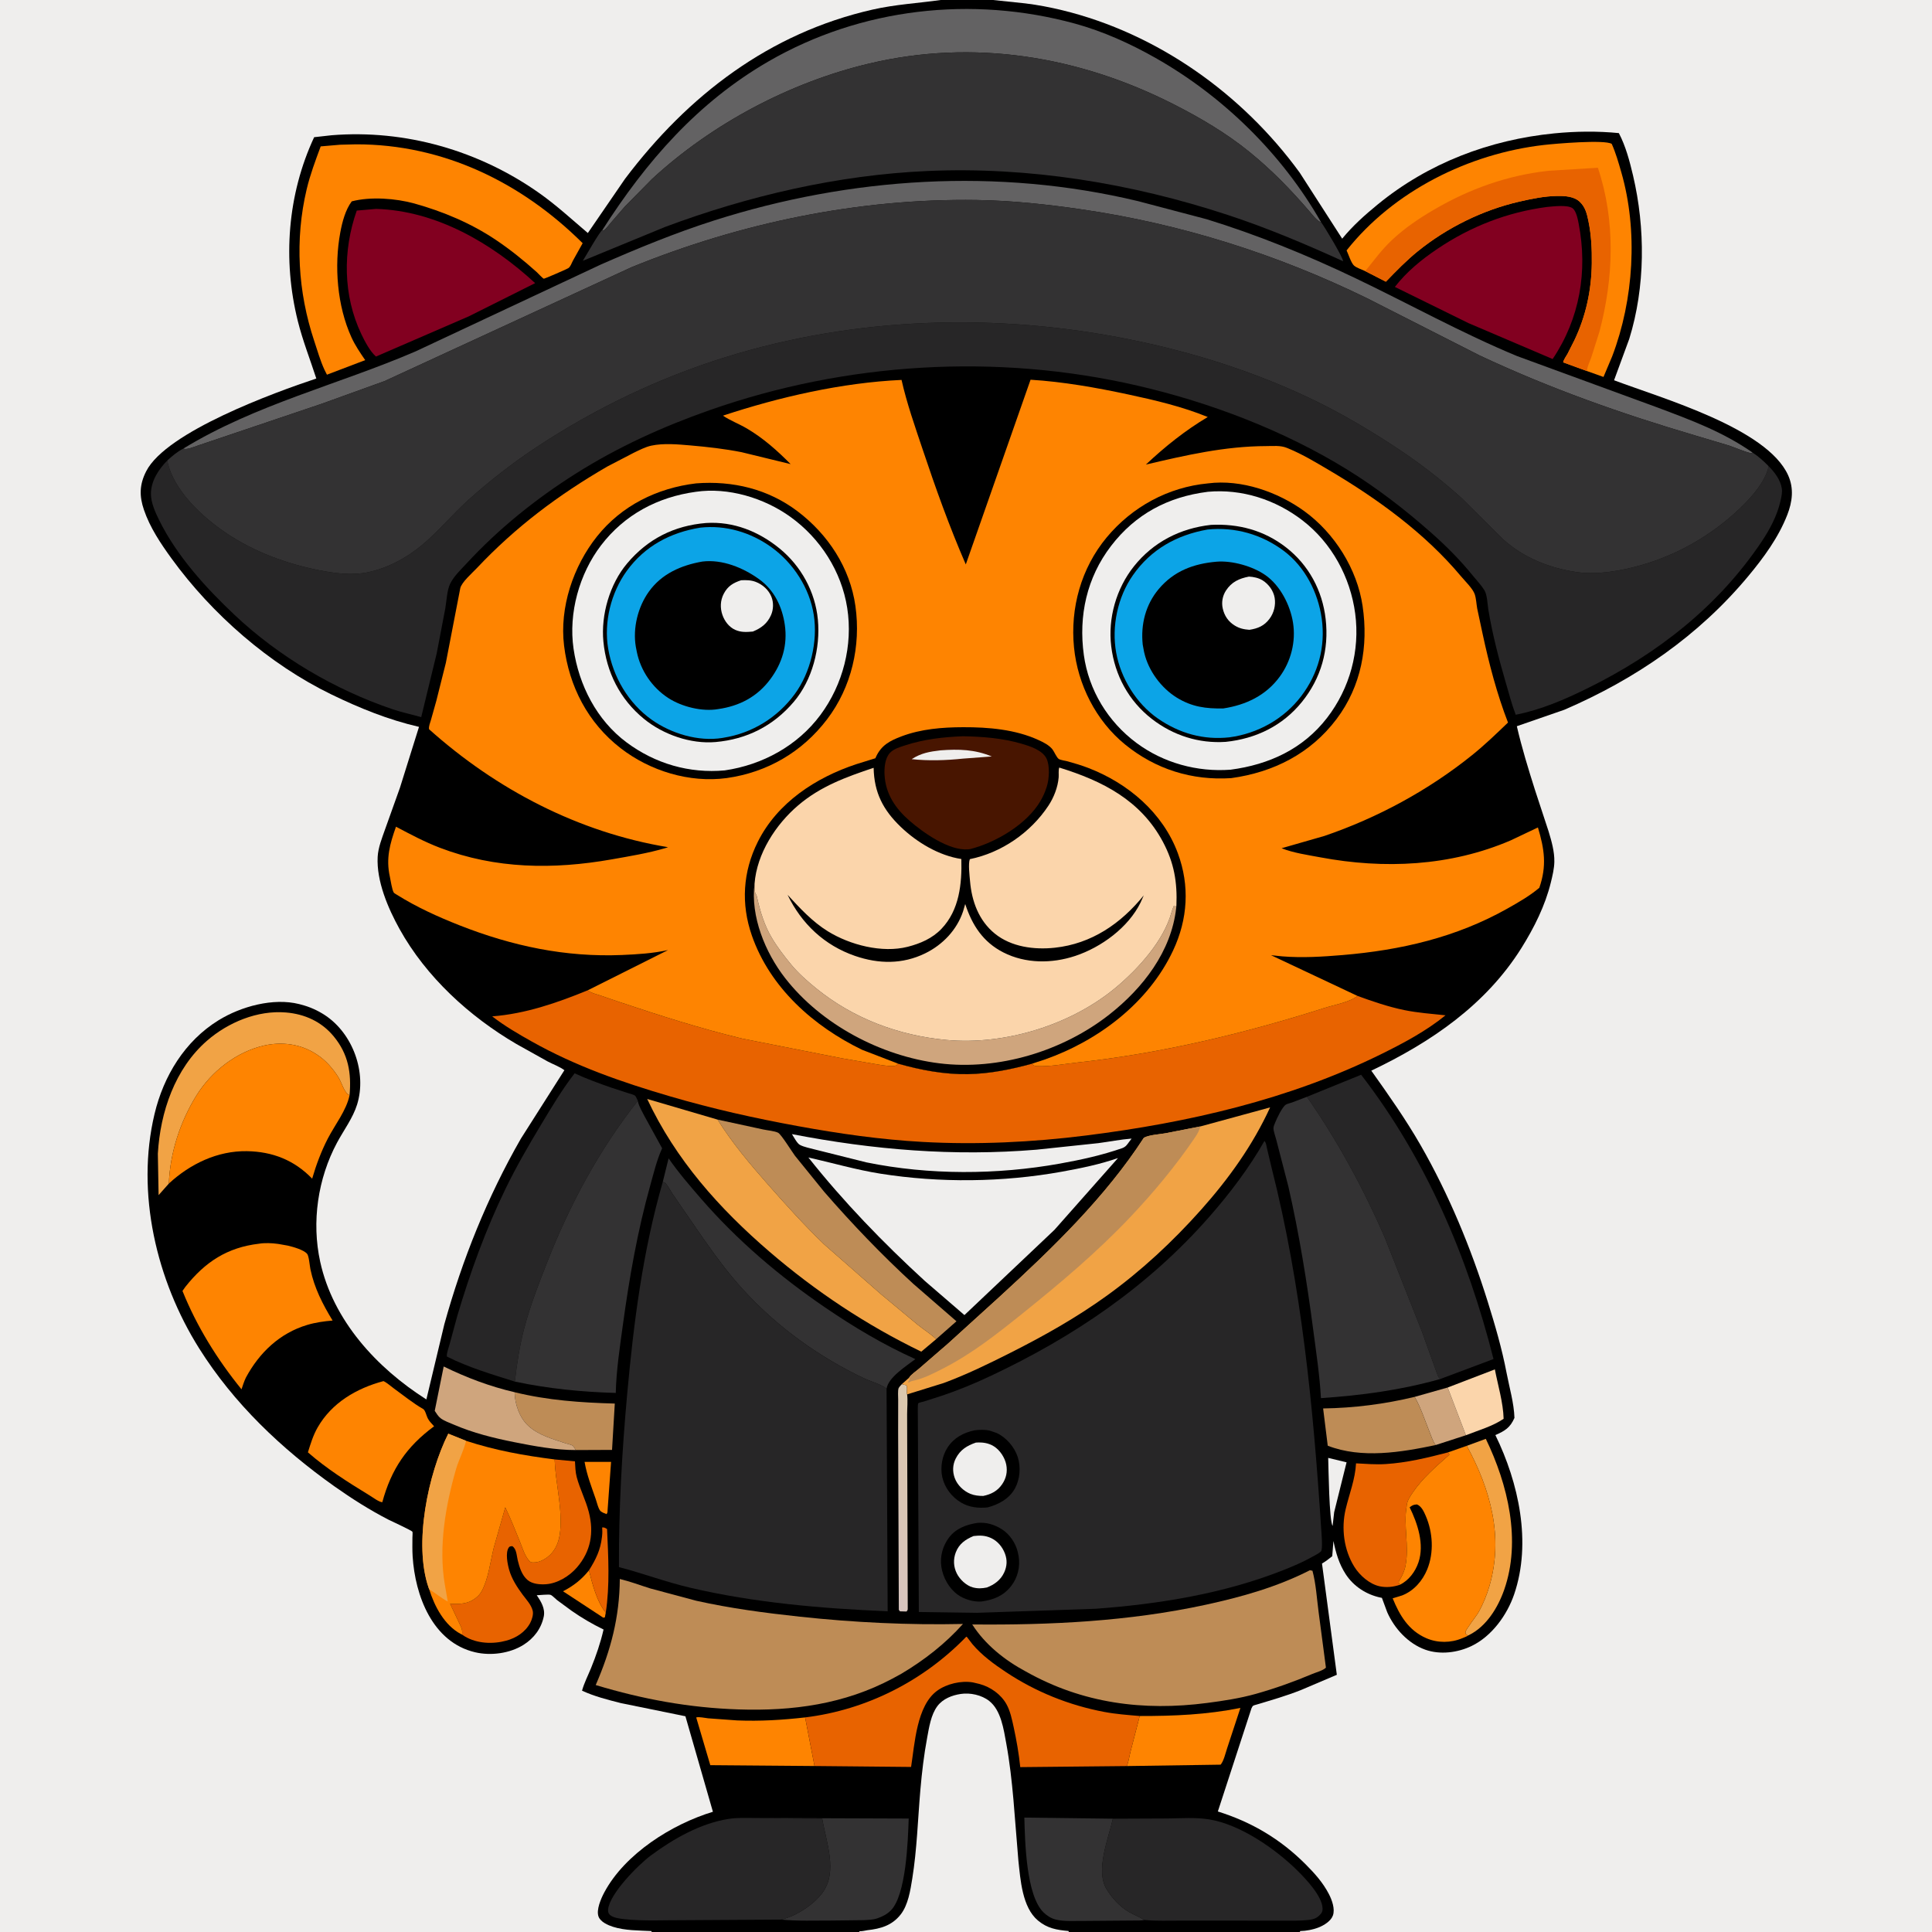 <svg version="1.1" xmlns="http://www.w3.org/2000/svg" style="display: block;" viewBox="0 0 2048 2048" width="1024" height="1024">
<rect x="0" y="0" width="2048" height="2048" fill="#808080" stroke="none"/>
<defs>
	<linearGradient id="Gradient1" gradientUnits="userSpaceOnUse" x1="979.732" y1="1584.11" x2="933.398" y2="1592.6">
		<stop class="stop0" offset="0" stop-opacity="1" stop-color="rgb(220,200,172)"/>
		<stop class="stop1" offset="1" stop-opacity="1" stop-color="rgb(215,196,191)"/>
	</linearGradient>
</defs>
<path transform="translate(0,0)" fill="rgb(0,0,0)" d="M 690.734 2048 L -0 2048 L -0 -0 L 997.297 0 L 1052.69 0 L 2048 0 L 2048 2048 L 1378 2048 L 1174.13 2048 L 1132.95 2048 L 911 2048 L 838.713 2048 L 690.734 2048 z"/>
<path transform="translate(0,0)" fill="rgb(239,238,237)" d="M 1407.94 1545.42 L 1427.42 1550.13 L 1414.28 1602.96 L 1412.62 1617.5 C 1408.95 1612.22 1408.29 1555.78 1407.94 1545.42 z"/>
<path transform="translate(0,0)" fill="rgb(254,132,1)" d="M 624.33 1664.63 C 627.848 1678.85 632.733 1698.02 642.143 1709.45 L 641.172 1714.5 L 639.5 1714.81 L 596.827 1686.82 C 607.919 1681.08 616.509 1674.38 624.33 1664.63 z"/>
<path transform="translate(0,0)" fill="rgb(254,132,1)" d="M 619.669 1549.67 L 647.766 1549.64 L 644.093 1600.5 C 643.997 1602.69 644.211 1603.1 643 1605.04 C 640.769 1604.21 638.767 1603.49 636.835 1602.04 C 634.465 1600.27 632.542 1592.13 631.501 1589.1 C 626.895 1575.71 622.126 1563.7 619.669 1549.67 z"/>
<path transform="translate(0,0)" fill="rgb(232,99,0)" d="M 624.33 1664.63 C 631.566 1653.12 636.536 1643.15 638.061 1629.5 L 638.247 1627.92 C 638.578 1624.95 638.546 1622.15 638.317 1619.18 C 640.87 1619.04 641.266 1619.51 643.5 1620.85 C 644.844 1649.44 646.531 1681.1 642.143 1709.45 C 632.733 1698.02 627.848 1678.85 624.33 1664.63 z"/>
<path transform="translate(0,0)" fill="rgb(207,165,125)" d="M 1499.58 1480.74 L 1534.6 1470.82 L 1553.93 1521.41 L 1521.84 1531.82 C 1518.79 1527.83 1516.97 1521.79 1515.09 1517.11 C 1510.26 1505.12 1506.05 1491.91 1499.58 1480.74 z"/>
<path transform="translate(0,0)" fill="url(#Gradient1)" d="M 956.012 1467.25 L 960.943 1468.5 C 961.7 1470.78 961.457 1472.73 961.373 1475.07 C 961.309 1476.82 961.307 1476.12 961.583 1478.1 C 962.422 1484.66 961.601 1492.5 961.594 1499.21 L 961.718 1543.05 L 962.241 1704.94 C 962.246 1706.93 962.067 1706.75 961 1708.28 L 954 1708.09 L 952.782 1706.5 L 952.057 1517.41 L 952.111 1483.62 C 952.121 1480.77 951.563 1474.1 952.57 1471.5 C 953.034 1470.3 955.134 1468.33 956.012 1467.25 z"/>
<path transform="translate(0,0)" fill="rgb(251,213,171)" d="M 1534.6 1470.82 L 1584.62 1451.62 C 1587.84 1468.46 1593.49 1486.94 1593.9 1503.98 C 1582.04 1512.04 1567.2 1516.16 1553.93 1521.41 L 1534.6 1470.82 z"/>
<path transform="translate(0,0)" fill="rgb(241,163,69)" d="M 1554.86 1532.62 L 1575.02 1525.24 C 1598.4 1573.59 1612.82 1633.12 1594.44 1685.4 C 1587.84 1704.17 1575.61 1724.21 1557.13 1733.28 L 1555.96 1733.83 L 1553.89 1732.15 C 1553.74 1731.44 1553.34 1730.74 1553.45 1730.02 C 1553.93 1727 1564.96 1713.21 1567.39 1708.9 C 1572.14 1700.43 1576.11 1690.65 1578.83 1681.34 C 1594.08 1629.2 1579.97 1578.8 1554.86 1532.62 z"/>
<path transform="translate(0,0)" fill="rgb(190,140,86)" d="M 545.514 1475.8 C 580.723 1484.45 615.593 1486.83 651.708 1487.84 L 648.786 1536.96 L 610.331 1537.12 C 609.748 1536.2 607.962 1533.06 607.186 1532.5 C 605.815 1531.51 601.597 1530.64 599.831 1530.06 C 586.033 1525.48 570.681 1521.41 559.796 1511.2 C 550.535 1502.52 545.723 1488.19 545.514 1475.8 z"/>
<path transform="translate(0,0)" fill="rgb(190,140,86)" d="M 1521.84 1531.82 C 1485.19 1539.49 1443.53 1546.5 1407.46 1532.52 L 1402.57 1493.01 C 1435.24 1492.56 1467.83 1488.41 1499.58 1480.74 C 1506.05 1491.91 1510.26 1505.12 1515.09 1517.11 C 1516.97 1521.79 1518.79 1527.83 1521.84 1531.82 z"/>
<path transform="translate(0,0)" fill="rgb(207,165,125)" d="M 610.331 1537.12 C 588.879 1537.15 566.24 1532.95 545.249 1528.77 C 523.289 1524.39 501.62 1519.04 481 1510.15 C 476.548 1508.23 470.962 1506.31 467.076 1503.4 C 464.544 1501.5 462.577 1498.15 460.834 1495.54 L 470.34 1448.54 C 494.594 1460.37 519.161 1469.69 545.514 1475.8 C 545.723 1488.19 550.535 1502.52 559.796 1511.2 C 570.681 1521.41 586.033 1525.48 599.831 1530.06 C 601.597 1530.64 605.815 1531.51 607.186 1532.5 C 607.962 1533.06 609.748 1536.2 610.331 1537.12 z"/>
<path transform="translate(0,0)" fill="rgb(254,132,1)" d="M 863.411 1872.05 L 752.943 1871.15 L 738.007 1820.57 C 740.805 1819.63 747.481 1821.17 750.6 1821.48 L 781.41 1823.72 C 805.75 1824.7 829.306 1823.27 853.467 1820.53 L 863.411 1872.05 z"/>
<path transform="translate(0,0)" fill="rgb(254,132,1)" d="M 1208.17 1819.04 C 1244.68 1819.09 1278.91 1817.66 1314.88 1810.48 L 1300.8 1853.24 C 1299.13 1858.24 1297.27 1866.63 1293.92 1870.62 L 1194.42 1872.1 C 1196.37 1867.85 1197.12 1861.7 1198.32 1857.03 L 1208.17 1819.04 z"/>
<path transform="translate(0,0)" fill="rgb(239,238,237)" d="M 839.471 1202.21 C 925.647 1218.9 1011.09 1225.98 1098.75 1218.71 L 1164.32 1211.77 C 1176.03 1210.24 1187.77 1207.85 1199.54 1206.96 L 1197.11 1210.17 C 1194.77 1213.36 1193.56 1215.51 1189.78 1217.02 C 1168.18 1224.57 1145.88 1229.46 1123.38 1233.49 C 1056.78 1245.43 984.957 1245.74 918.541 1232.19 L 864.328 1218.63 C 859.498 1217.26 852.09 1215.98 847.782 1213.54 C 844.833 1211.87 841.387 1205.11 839.471 1202.21 z"/>
<path transform="translate(0,0)" fill="rgb(232,99,0)" d="M 1483.89 1679.95 C 1477.13 1682.26 1469.63 1683.07 1462.57 1681.56 C 1451.8 1679.25 1441.4 1670.12 1435.65 1660.86 C 1424.58 1643.03 1421.62 1620.14 1426.46 1599.78 C 1430.35 1583.39 1436.56 1568.19 1437.45 1551.2 C 1447.96 1551.75 1458.34 1552.62 1468.88 1551.96 C 1491.48 1550.54 1513.13 1545.27 1534.96 1539.58 L 1536.5 1542 L 1535.56 1542.81 C 1522.17 1554.6 1507.82 1567.06 1497.74 1581.9 C 1494.79 1586.25 1491.67 1590.76 1491.1 1596.14 L 1491.12 1596.69 C 1487.5 1617.4 1494.01 1638.51 1489.91 1659.71 C 1489.07 1664.05 1487.57 1667.68 1485.57 1671.6 C 1485.19 1672.35 1482.67 1676.38 1482.69 1677 C 1482.72 1678.06 1483.49 1678.97 1483.89 1679.95 z"/>
<path transform="translate(0,0)" fill="rgb(241,163,69)" d="M 178.992 1254.63 L 168.123 1266.9 L 167.321 1222.97 C 169.851 1178.93 185.412 1132.8 219.457 1103.19 C 241.874 1083.7 272.931 1070.78 302.998 1073.25 C 323.077 1074.9 340.857 1082.97 353.74 1098.59 C 369.259 1117.4 372.664 1137.31 370.543 1161.07 L 369.04 1160.14 C 364.766 1157.24 361.777 1146.87 358.808 1142.08 C 353.131 1132.94 345.116 1123.75 336 1117.92 L 334.488 1116.94 C 318.354 1106.62 298.672 1104.09 280.136 1108.27 C 250.61 1114.92 224.036 1135.76 208.232 1161.25 C 191.006 1189.03 180.259 1221.9 178.992 1254.63 z"/>
<path transform="translate(0,0)" fill="rgb(51,50,51)" d="M 1212.85 2035.26 C 1211.42 2035.57 1210.08 2035.73 1208.61 2035.79 L 1147.56 2036.26 C 1138.52 2036.13 1127.74 2037.01 1119 2034.76 C 1114.19 2033.53 1109.96 2030.84 1106.39 2027.43 C 1087.69 2009.52 1086.56 1952.3 1085.84 1926.72 L 1179.71 1927.89 C 1174.96 1948.96 1160.97 1982.58 1172.99 2002.5 C 1178.79 2012.12 1187.18 2021.32 1197 2026.91 C 1202.13 2029.83 1207.99 2032 1212.85 2035.26 z"/>
<path transform="translate(0,0)" fill="rgb(51,50,51)" d="M 799.798 1927.15 L 963.25 1927.74 C 962.49 1950.93 960.609 2009.07 944.165 2025.28 C 940.354 2029.04 935.99 2031.37 931 2033.15 L 929.827 2033.58 C 925.206 2035.15 919.808 2035.2 914.965 2035.45 L 882.213 2035.84 C 864.32 2035.77 845.839 2036.58 828.034 2034.86 C 843.86 2031.31 863.017 2018.85 872.383 2005.64 C 888.092 1983.48 875.686 1952.18 871.586 1927.88 L 801.014 1927.26 L 799.798 1927.15 z"/>
<path transform="translate(0,0)" fill="rgb(254,132,1)" d="M 406.525 1464.03 C 410.283 1465.78 414.132 1469.36 417.568 1471.84 C 427.709 1479.16 437.712 1487.39 448.574 1493.6 C 450.814 1494.87 452.022 1500.72 453.332 1503.27 C 454.811 1506.16 456.934 1508.47 459.132 1510.81 L 460.17 1511.91 C 430.938 1533.51 414.825 1557.32 405.244 1592.42 C 401.525 1592.16 394.74 1586.99 391.337 1584.93 C 368.954 1571.26 346.172 1556.88 326.404 1539.55 C 329.185 1530.6 331.934 1521.54 336.598 1513.35 C 351.61 1486.99 377.992 1471.63 406.525 1464.03 z"/>
<path transform="translate(0,0)" fill="rgb(232,99,0)" d="M 587.933 1547.06 L 609.474 1549.09 C 609.832 1554.5 609.9 1560.29 611.284 1565.55 C 614.646 1578.33 620.881 1590.04 624.169 1602.84 C 629.773 1624.67 626.33 1644.49 611.479 1661.67 C 603.566 1670.83 590.871 1678.53 578.751 1679.35 C 572.315 1679.79 564.336 1679.18 559.208 1674.86 C 553.24 1669.84 550.607 1661.3 548.831 1654 C 547.576 1648.84 547.642 1641.94 543 1638.96 C 541.177 1639.29 540.298 1638.92 539.218 1640.57 C 535.577 1646.14 538.02 1658.06 539.739 1664.11 C 542.461 1673.7 548.098 1682.39 553.959 1690.32 C 557.893 1695.64 563.043 1700.89 564.692 1707.44 C 565.673 1711.33 563.827 1717.09 561.981 1720.5 C 556.752 1730.17 547.164 1736.29 536.781 1739.14 C 522.521 1743.06 505.686 1742.38 492.753 1734.7 L 489.795 1732.77 C 490.372 1728.6 489.632 1726.6 487.869 1722.8 L 477.146 1700.06 C 484.977 1700.46 493.441 1700.48 500.453 1696.52 C 504.558 1694.2 508.373 1690.84 510.647 1686.66 C 517.829 1673.47 519.797 1655.05 523.474 1640.47 L 535.605 1597.9 C 541.403 1609.71 546.074 1622 551.097 1634.15 C 553.784 1640.65 556.142 1649.2 560.889 1654.4 C 562.597 1656.27 563.018 1656.26 565.654 1656.29 C 572.445 1656.37 579.794 1651.87 584.281 1647.02 C 591.597 1639.11 593.666 1628.85 594.152 1618.43 C 595.28 1594.23 588.811 1571.08 587.933 1547.06 z"/>
<path transform="translate(0,0)" fill="rgb(190,140,86)" d="M 760.65 1186.82 L 809.101 1197.3 C 813.342 1198.22 821.207 1198.89 824.86 1200.77 C 828.146 1202.46 839.557 1220.97 842.723 1225.18 L 873.65 1263.34 C 903.263 1297.43 934.955 1330.51 968.257 1361.03 L 1013.89 1400.61 L 992.407 1419.54 C 986.399 1413.92 979.195 1409.4 972.752 1404.27 L 934 1372.04 L 873.741 1319.2 C 852.897 1299.15 833.628 1277.76 814.5 1256.09 C 795.222 1234.25 776.12 1211.57 760.65 1186.82 z"/>
<path transform="translate(0,0)" fill="rgb(51,50,51)" d="M 702.54 1252.95 L 708.748 1227.89 C 719.164 1242.97 731.234 1256.94 743.243 1270.78 C 781.549 1314.89 826.08 1352.82 874.25 1385.7 C 905.174 1406.81 936.138 1425.28 970.294 1440.71 C 960.648 1448.16 941.66 1459.96 939.789 1472.1 C 934.86 1467.99 926.458 1465.54 920.533 1463.06 C 913.004 1459.92 905.676 1456.17 898.476 1452.34 C 851.964 1427.57 810.386 1394.78 776.578 1354.25 C 762.55 1337.43 750.041 1319.51 737.6 1301.51 L 712.84 1265.41 C 710.872 1262.5 707.566 1255.96 705.062 1253.94 C 704.36 1253.37 703.381 1253.28 702.54 1252.95 z"/>
<path transform="translate(0,0)" fill="rgb(254,132,1)" d="M 274.602 1318.38 C 280.519 1317.37 288.386 1317.71 294.361 1318.54 L 296 1318.79 L 304.953 1320.38 C 310.651 1321.71 322.067 1324.85 325.62 1329.2 C 327.517 1331.52 328.331 1341.96 329.07 1345.5 C 333.23 1365.43 342.073 1382.58 352.574 1399.83 C 343.359 1400.62 334.636 1401.81 325.75 1404.45 C 296.503 1413.15 274.859 1433.91 260.635 1460.36 C 258.714 1464.3 257.434 1468.59 256.003 1472.73 C 230.421 1441.23 208.589 1406.13 193.431 1368.44 L 196.51 1364.1 C 217.355 1337.73 240.964 1322.3 274.602 1318.38 z"/>
<path transform="translate(0,0)" fill="rgb(254,132,1)" d="M 1534.96 1539.58 L 1554.86 1532.62 C 1579.97 1578.8 1594.08 1629.2 1578.83 1681.34 C 1576.11 1690.65 1572.14 1700.43 1567.39 1708.9 C 1564.96 1713.21 1553.93 1727 1553.45 1730.02 C 1553.34 1730.74 1553.74 1731.44 1553.89 1732.15 L 1555.96 1733.83 C 1555.6 1734.46 1550.98 1736.2 1550.05 1736.59 C 1537.98 1741.66 1523.92 1741.79 1511.87 1736.52 C 1493.05 1728.29 1483.66 1712.33 1476.28 1694.27 L 1486.3 1691.23 C 1498.77 1686.34 1508 1675.73 1512.97 1663.49 C 1520.16 1645.74 1518.91 1624.45 1511.38 1606.99 C 1509.43 1602.46 1506.84 1596.65 1502 1594.74 C 1497.96 1595.12 1497.43 1595.53 1494.3 1597.81 C 1502.7 1615.04 1510.1 1636.95 1503.64 1656.12 C 1500.31 1666.01 1493.4 1675.31 1483.89 1679.95 C 1483.49 1678.97 1482.72 1678.06 1482.69 1677 C 1482.67 1676.38 1485.19 1672.35 1485.57 1671.6 C 1487.57 1667.68 1489.07 1664.05 1489.91 1659.71 C 1494.01 1638.51 1487.5 1617.4 1491.12 1596.69 L 1491.1 1596.14 C 1491.67 1590.76 1494.79 1586.25 1497.74 1581.9 C 1507.82 1567.06 1522.17 1554.6 1535.56 1542.81 L 1536.5 1542 L 1534.96 1539.58 z"/>
<path transform="translate(0,0)" fill="rgb(241,163,69)" d="M 992.407 1419.54 L 976.593 1432.82 C 918.545 1404.73 864.7 1368.99 815.822 1326.97 C 762.449 1281.09 716.203 1229.25 686.044 1164.94 L 760.65 1186.82 C 776.12 1211.57 795.222 1234.25 814.5 1256.09 C 833.628 1277.76 852.897 1299.15 873.741 1319.2 L 934 1372.04 L 972.752 1404.27 C 979.195 1409.4 986.399 1413.92 992.407 1419.54 z"/>
<path transform="translate(0,0)" fill="rgb(254,132,1)" d="M 178.992 1254.63 C 180.259 1221.9 191.006 1189.03 208.232 1161.25 C 224.036 1135.76 250.61 1114.92 280.136 1108.27 C 298.672 1104.09 318.354 1106.62 334.488 1116.94 L 336 1117.92 C 345.116 1123.75 353.131 1132.94 358.808 1142.08 C 361.777 1146.87 364.766 1157.24 369.04 1160.14 L 370.543 1161.07 C 367.131 1177.26 355.17 1192.09 347.585 1206.76 C 340.554 1220.35 335.173 1234.74 330.903 1249.42 C 311.931 1229.76 288.877 1220.71 261.638 1220.29 C 230.5 1219.82 201.505 1233.82 178.992 1254.63 z"/>
<path transform="translate(0,0)" fill="rgb(254,132,1)" d="M 454.937 1684.66 L 454.315 1682.99 C 438.289 1636.47 453.765 1562.54 475.186 1519.74 L 493.978 1527.31 C 525.131 1537.51 555.533 1542.95 587.933 1547.06 C 588.811 1571.08 595.28 1594.23 594.152 1618.43 C 593.666 1628.85 591.597 1639.11 584.281 1647.02 C 579.794 1651.87 572.445 1656.37 565.654 1656.29 C 563.018 1656.26 562.597 1656.27 560.889 1654.4 C 556.142 1649.2 553.784 1640.65 551.097 1634.15 C 546.074 1622 541.403 1609.71 535.605 1597.9 L 523.474 1640.47 C 519.797 1655.05 517.829 1673.47 510.647 1686.66 C 508.373 1690.84 504.558 1694.2 500.453 1696.52 C 493.441 1700.48 484.977 1700.46 477.146 1700.06 L 487.869 1722.8 C 489.632 1726.6 490.372 1728.6 489.795 1732.77 L 488.531 1732.13 C 471.095 1722.91 460.524 1702.68 454.937 1684.66 z"/>
<path transform="translate(0,0)" fill="rgb(241,163,69)" d="M 454.937 1684.66 L 454.315 1682.99 C 438.289 1636.47 453.765 1562.54 475.186 1519.74 L 493.978 1527.31 C 491.852 1537.3 486.356 1547.2 483.456 1557.21 C 472.375 1595.51 464.659 1639.75 471.5 1679.51 L 474.645 1697.68 C 467.441 1693.83 461.746 1688.84 454.937 1684.66 z"/>
<path transform="translate(0,0)" fill="rgb(130,0,32)" d="M 398.67 221.436 C 462.504 223.324 521.403 257.839 567.286 300.14 L 496.752 335.429 L 398.542 377.959 C 392.185 372.439 386.666 361.78 383.057 354.213 C 363.53 313.266 363.23 265.572 378.18 223.228 L 398.67 221.436 z"/>
<path transform="translate(0,0)" fill="rgb(232,99,0)" d="M 853.467 1820.53 C 918.47 1812.61 978.934 1781.87 1024.34 1734.93 C 1025.48 1735.61 1024.93 1735.16 1025.99 1736.59 L 1030.83 1742.9 C 1040.75 1754.63 1053.57 1764.02 1066.3 1772.46 C 1097.92 1793.45 1133.21 1807.65 1170.5 1814.7 C 1182.9 1817.05 1195.61 1817.96 1208.17 1819.04 L 1198.32 1857.03 C 1197.12 1861.7 1196.37 1867.85 1194.42 1872.1 L 1081.52 1873.23 C 1080.03 1858.97 1077.55 1844.62 1074.48 1830.62 C 1072.72 1822.62 1070.92 1813.72 1066.88 1806.5 C 1061.03 1796.02 1049.99 1788.23 1038.5 1785.15 L 1037 1784.77 L 1031.28 1783.42 C 1018.87 1781.33 1003.53 1784.86 993.359 1792.3 C 971.686 1808.14 969.654 1848.42 965.793 1873.04 L 863.411 1872.05 L 853.467 1820.53 z"/>
<path transform="translate(0,0)" fill="rgb(130,0,32)" d="M 1639.92 219.382 C 1646.41 218.792 1661.72 216.89 1666.98 220.737 C 1670.88 223.589 1672.57 232.5 1673.45 237.07 C 1683.18 287.495 1674.69 337.732 1645.86 380.586 L 1556.75 342.566 L 1478.62 304.146 C 1491.12 288.017 1506.95 275.072 1523.83 263.724 C 1559.1 240.001 1597.76 224.924 1639.92 219.382 z"/>
<path transform="translate(0,0)" fill="rgb(39,38,39)" d="M 828.034 2034.86 L 725.148 2035.48 C 704.344 2035.35 682.355 2036.62 661.687 2034.38 C 657.297 2033.9 649.755 2032.96 646.5 2029.82 C 644.742 2028.13 644.391 2026.35 644.623 2023.99 C 646.262 2007.35 676.703 1976.65 690.054 1966.78 C 713.815 1949.21 742.478 1932.84 772.13 1928.15 C 781.235 1926.71 790.605 1927.07 799.798 1927.15 L 801.014 1927.26 L 871.586 1927.88 C 875.686 1952.18 888.092 1983.48 872.383 2005.64 C 863.017 2018.85 843.86 2031.31 828.034 2034.86 z"/>
<path transform="translate(0,0)" fill="rgb(39,38,39)" d="M 1179.71 1927.89 L 1237.74 1927.64 C 1252.03 1927.5 1267.26 1926.34 1281.4 1928.57 C 1314.61 1933.8 1352.18 1960.01 1375.45 1983.03 C 1384.28 1991.78 1401.62 2010.03 1401.97 2022.96 C 1402.07 2026.79 1400.81 2028.29 1398 2030.94 C 1395.23 2033.55 1391.86 2034.61 1388.17 2035.08 C 1377.77 2036.38 1367.01 2035.97 1356.53 2035.98 L 1309.45 2035.95 L 1250.7 2035.94 C 1238.65 2035.92 1226.37 2036.39 1214.36 2035.39 L 1212.85 2035.26 C 1207.99 2032 1202.13 2029.83 1197 2026.91 C 1187.18 2021.32 1178.79 2012.12 1172.99 2002.5 C 1160.97 1982.58 1174.96 1948.96 1179.71 1927.89 z"/>
<path transform="translate(0,0)" fill="rgb(39,38,39)" d="M 1385.37 1162.66 L 1442.86 1139.28 C 1511.47 1228.11 1555.82 1332.19 1583.18 1440.63 L 1526.82 1461.79 C 1524.54 1460.18 1524.13 1458.13 1523.12 1455.56 L 1507.2 1411.28 L 1467.4 1310.56 C 1444.56 1258.51 1417.89 1209.34 1385.37 1162.66 z"/>
<path transform="translate(0,0)" fill="rgb(39,38,39)" d="M 545.759 1464.55 C 520.944 1456.69 497.288 1449.79 473.834 1438.08 L 473.598 1436.93 C 473.789 1433.2 475.743 1428.28 476.682 1424.6 L 484.736 1394.96 C 498.375 1348.86 514.879 1303.37 535.919 1260.08 C 547.198 1236.87 560.196 1214.39 573.488 1192.29 C 584.528 1173.93 595.986 1154.69 609.137 1137.76 C 621.962 1143.77 635.611 1148.64 648.988 1153.28 L 667.023 1159.14 C 668.562 1159.63 672.067 1160.46 673.231 1161.5 C 674.215 1162.38 675.443 1165.64 676.138 1166.94 C 635.208 1218.58 604.106 1276.7 580.024 1338 C 570.932 1361.14 561.854 1384.57 555.552 1408.64 C 550.783 1426.86 547.913 1445.85 545.759 1464.55 z"/>
<path transform="translate(0,0)" fill="rgb(239,238,237)" d="M 856.919 1226.97 C 882.416 1232.69 907.507 1240.06 933.352 1244.15 C 996.073 1254.07 1063.05 1253.33 1125.5 1242.05 C 1145.56 1238.43 1165.86 1234.31 1185.13 1227.57 L 1117.74 1303.71 L 1022.34 1394.04 L 980.36 1357.85 C 936.31 1317.5 894.055 1273.81 856.919 1226.97 z"/>
<path transform="translate(0,0)" fill="rgb(254,132,1)" d="M 360.537 153.414 L 377.299 152.997 C 469.792 152.786 552.958 193.449 617.639 257.786 L 607.158 276.619 C 605.89 279.069 604.662 282.981 602.271 284.35 C 599.716 285.813 577.036 295.614 576.527 295.46 C 575.192 295.057 570.282 289.621 569.032 288.5 C 555.289 276.166 540.987 264.611 525.642 254.31 C 499.311 236.635 469.733 224.217 439.268 215.72 C 419.555 210.275 392.811 208.201 372.861 213.458 C 366.103 222.523 362.785 235.333 360.735 246.334 C 354.092 281.976 357.39 324.222 372.517 357.507 C 376.432 366.121 381.799 373.972 387.133 381.751 L 346.58 397.187 L 343.952 391.974 C 339.5 382.303 336.425 371.475 333.063 361.357 C 315.801 309.413 312.429 253.967 325.092 200.604 C 328.762 185.136 334.427 170.063 339.955 155.177 L 360.537 153.414 z"/>
<path transform="translate(0,0)" fill="rgb(51,50,51)" d="M 676.138 1166.94 L 676.277 1167.84 C 677.39 1172.81 680.797 1178.5 683.129 1183.09 L 701.397 1216.35 C 702.109 1217.58 702.025 1216.9 701.385 1218.35 C 696.097 1230.29 692.957 1243.5 689.441 1256.06 C 675.714 1305.12 667.064 1354.74 660.177 1405.16 C 656.967 1428.65 653.288 1452.85 652.74 1476.57 C 616.336 1475.53 581.44 1472.07 545.759 1464.55 C 547.913 1445.85 550.783 1426.86 555.552 1408.64 C 561.854 1384.57 570.932 1361.14 580.024 1338 C 604.106 1276.7 635.208 1218.58 676.138 1166.94 z"/>
<path transform="translate(0,0)" fill="rgb(254,132,1)" d="M 1447.23 287.405 C 1443.82 285.802 1438.02 283.941 1435.29 281.496 C 1432.32 278.845 1429.26 269.288 1427.44 265.436 C 1477.41 202.356 1557.12 162.778 1636.59 153.668 C 1648.62 152.289 1700.88 147.802 1708.5 152.511 C 1712.79 162.076 1715.7 172.35 1718.6 182.405 C 1736.53 244.478 1731.91 317.673 1708.95 377.833 L 1699.77 399.592 L 1682.27 393.35 L 1657.03 384.114 C 1657.56 381.103 1660.18 377.732 1661.67 375.035 L 1668.88 360.782 C 1681.15 335.084 1687.02 307.574 1687.38 279.162 C 1687.57 263.933 1686.89 249.366 1683.82 234.403 C 1682.25 226.739 1680.6 219.663 1674.75 214.031 C 1668.56 208.072 1658.89 207.636 1650.75 207.735 C 1637.16 207.9 1623.89 210.679 1610.69 213.692 C 1571.9 222.549 1533.81 241.324 1502.88 266.386 C 1490.68 276.265 1479.97 287.361 1469.08 298.615 L 1447.23 287.405 z"/>
<path transform="translate(0,0)" fill="rgb(232,99,0)" d="M 1447.23 287.405 C 1456.41 276.089 1464.61 264.732 1475.31 254.652 C 1489.06 241.716 1504 231.674 1520.26 222.159 C 1557.8 200.18 1598.06 185.804 1641.5 181.029 L 1693.82 177.828 C 1712.73 234.197 1710.54 294.893 1695.41 351.813 L 1686.77 379.013 C 1685.24 383.38 1682.36 388.761 1682.27 393.35 L 1657.03 384.114 C 1657.56 381.103 1660.18 377.732 1661.67 375.035 L 1668.88 360.782 C 1681.15 335.084 1687.02 307.574 1687.38 279.162 C 1687.57 263.933 1686.89 249.366 1683.82 234.403 C 1682.25 226.739 1680.6 219.663 1674.75 214.031 C 1668.56 208.072 1658.89 207.636 1650.75 207.735 C 1637.16 207.9 1623.89 210.679 1610.69 213.692 C 1571.9 222.549 1533.81 241.324 1502.88 266.386 C 1490.68 276.265 1479.97 287.361 1469.08 298.615 L 1447.23 287.405 z"/>
<path transform="translate(0,0)" fill="rgb(239,238,237)" d="M 919.366 2046.1 C 933.519 2044.57 945.681 2041.07 954.82 2029.34 C 962.691 2019.23 965.054 2003.79 967.033 1991.5 C 972.058 1960.28 972.912 1928.74 975.639 1897.3 C 977.251 1878.71 979.416 1860.28 982.845 1841.93 C 984.883 1831.02 986.859 1817.58 993.704 1808.51 C 999.55 1800.77 1009.09 1797.06 1018.4 1795.66 C 1028.47 1794.13 1040.56 1796.74 1048.65 1803.12 C 1061.21 1813.02 1063.97 1833.31 1066.68 1848.11 C 1070.28 1867.73 1072.49 1887.66 1074.27 1907.53 L 1079.53 1972.37 C 1081.73 1992.51 1083.53 2021.79 1100.25 2035.81 C 1110.26 2044.2 1120.21 2045.84 1132.71 2046.94 L 1132.95 2048 L 911 2048 L 910.966 2047.21 C 913.821 2047.26 916.573 2046.62 919.366 2046.1 z"/>
<path transform="translate(0,0)" fill="rgb(99,98,99)" d="M 638.55 243.817 C 684.836 171.356 739.47 108.582 814.656 65.085 C 912.716 8.355 1030.43 -4.834 1139.5 25.021 C 1169.2 33.151 1198.11 46.24 1224.86 61.387 C 1296.92 102.195 1359.33 163.52 1400.42 235.617 L 1399.24 235.144 C 1395.05 232.922 1390.9 227.317 1387.81 223.73 C 1368.04 200.778 1348.08 180.236 1324.54 161.096 C 1299.84 141.021 1272.02 124.685 1243.71 110.318 C 1143.13 59.283 1031.84 41.167 921.354 67.36 C 837.321 87.282 754.689 131.17 691.204 189.712 L 662.145 219.19 L 647.773 235.816 C 645.366 238.653 642.641 242.536 639.556 244.581 L 638.55 243.817 z"/>
<path transform="translate(0,0)" fill="rgb(51,50,51)" d="M 1526.82 1461.79 C 1484.98 1473.59 1443.53 1479.17 1400.25 1482.07 C 1398.95 1458.1 1395.23 1433.78 1392.12 1410 C 1385.44 1359.05 1377.14 1307.62 1365.67 1257.51 L 1352.93 1208.34 C 1352.09 1204.86 1349.83 1199.02 1349.93 1195.62 C 1349.98 1194.11 1351.18 1191.36 1351.73 1189.96 C 1353.47 1185.57 1359.14 1173.64 1362.9 1171.06 C 1364.44 1170.01 1367.55 1169.4 1369.43 1168.73 L 1385.37 1162.66 C 1417.89 1209.34 1444.56 1258.51 1467.4 1310.56 L 1507.2 1411.28 L 1523.12 1455.56 C 1524.13 1458.13 1524.54 1460.18 1526.82 1461.79 z"/>
<path transform="translate(0,0)" fill="rgb(99,98,99)" d="M 194.402 475.498 C 270.771 428.74 358.887 407.667 440.551 372.485 L 637.012 280.366 C 676.129 263.207 715.935 246.826 756.646 233.826 C 901.572 187.552 1058.01 177.621 1206.34 213.211 L 1279.05 232.372 C 1332.37 248.782 1384.75 270.097 1435.09 294.087 C 1492.96 321.665 1548.93 352.943 1608.25 377.488 L 1757 431.97 C 1792.58 445.342 1826.25 457.724 1857.72 479.685 L 1856.43 480.477 C 1848.35 478.633 1840.59 474.91 1832.73 472.267 L 1797.06 461.635 C 1718.34 438.402 1642.63 411.664 1568.26 376.688 L 1449 316.078 C 1353.61 269.485 1252.05 237.345 1147 222.003 C 1109.95 216.593 1072.8 212.588 1035.33 212.022 C 910.153 210.131 785.07 236.16 669.265 283.34 L 407.673 403.96 L 340.914 428.048 L 209.399 472.43 C 205.637 473.674 197.67 477.155 194.402 475.498 z"/>
<path transform="translate(0,0)" fill="rgb(241,163,69)" d="M 1272.43 1194.07 L 1346.38 1173.88 C 1327.99 1214.03 1302.42 1249.61 1273.1 1282.5 C 1243.07 1316.18 1209.97 1347 1173.35 1373.43 C 1140.77 1396.94 1106.48 1416.2 1070.64 1434.25 C 1047.65 1445.83 1024.55 1457.11 1000.37 1466.05 L 961.583 1478.1 C 961.307 1476.12 961.309 1476.82 961.373 1475.07 C 961.457 1472.73 961.7 1470.78 960.943 1468.5 L 956.012 1467.25 L 963.698 1460.41 C 965.556 1457.16 971.3 1453.39 974.201 1450.86 L 1005.05 1424.14 L 1060.24 1374.02 C 1115.37 1323.48 1171.68 1269.12 1212.58 1206.02 C 1218.65 1202.95 1228.55 1202.51 1235.34 1201.33 L 1272.43 1194.07 z"/>
<path transform="translate(0,0)" fill="rgb(190,140,86)" d="M 963.698 1460.41 C 965.556 1457.16 971.3 1453.39 974.201 1450.86 L 1005.05 1424.14 L 1060.24 1374.02 C 1115.37 1323.48 1171.68 1269.12 1212.58 1206.02 C 1218.65 1202.95 1228.55 1202.51 1235.34 1201.33 L 1272.43 1194.07 C 1271.14 1198.85 1269.25 1202.07 1266.5 1206.13 C 1246.4 1235.81 1222.08 1264.97 1197.37 1290.98 C 1162.64 1327.54 1123.95 1360.17 1084.71 1391.7 C 1057.26 1413.76 1030.2 1435.22 998.629 1451.23 C 989.902 1455.66 979.67 1460.93 970.093 1463.16 C 967.271 1463.82 965.968 1463.86 963.5 1465.51 L 962.451 1465.1 L 963.198 1464.01 C 964.218 1462.46 963.899 1463.12 964.338 1461.34 L 963.698 1460.41 z"/>
<path transform="translate(0,0)" fill="rgb(190,140,86)" d="M 1388.57 1664.5 L 1391.26 1665.05 C 1395.01 1678.99 1395.88 1694.44 1397.77 1708.75 L 1405.54 1767.76 C 1402.55 1770.83 1395.33 1772.69 1391.3 1774.38 C 1371.55 1782.69 1351.78 1789.79 1331.15 1795.59 C 1314.49 1800.27 1296.75 1802.97 1279.61 1805.2 C 1212.06 1814.01 1147.46 1805.71 1087.5 1771.91 C 1065.16 1760 1044.31 1743.4 1030.62 1721.98 C 1113.37 1722.77 1196.9 1718.72 1278 1701.13 C 1316.09 1692.87 1353.7 1682.3 1388.57 1664.5 z"/>
<path transform="translate(0,0)" fill="rgb(190,140,86)" d="M 657.028 1673.78 C 668.003 1676.45 678.648 1680.48 689.424 1683.84 L 738.109 1696.88 C 774.255 1704.93 810.966 1709.79 847.759 1713.74 C 905.162 1719.91 963.041 1722.74 1020.78 1721.47 C 1001.93 1742.53 979.748 1759.81 955.51 1774.22 L 946.212 1779.3 C 895.051 1806.57 840.182 1813.94 782.95 1812.06 C 730.656 1810.34 681.521 1801.32 631.473 1786.21 C 647.544 1749.38 656.719 1714.1 657.028 1673.78 z"/>
<path transform="translate(0,0)" fill="rgb(232,99,0)" d="M 623.051 1049.75 C 626.511 1052.64 631.124 1053.55 635.35 1054.92 L 656.159 1062.02 C 699.276 1076.51 742.582 1090.27 786.82 1100.98 L 892.346 1121.82 L 926.166 1127.66 C 932.755 1128.73 940.329 1130.32 947 1130.05 C 949.519 1129.95 950.352 1129.33 951.987 1127.52 C 976.042 1134.31 1000.88 1139.06 1026 1138.63 C 1049.27 1138.23 1071.68 1133.67 1094.04 1127.52 C 1095.52 1129.44 1096.49 1130.01 1099 1130.14 C 1112.58 1130.88 1128.47 1127.78 1142.14 1126.29 C 1230.93 1116.62 1319 1095.57 1403.99 1068.48 C 1414.07 1065.27 1431.26 1062.26 1438.94 1055.68 C 1455.12 1061.59 1471.61 1067.24 1488.5 1070.71 C 1502.83 1073.66 1517.8 1074.72 1532.33 1076.27 C 1511.89 1092.92 1487.83 1105.73 1464.28 1117.35 C 1366.43 1165.64 1259.39 1190.07 1151.64 1203.63 C 1094.31 1210.84 1035.74 1213.67 978.009 1210.49 C 933.539 1208.04 889.943 1201.78 846.172 1193.79 C 799.841 1185.33 755.206 1175.35 710 1162.09 C 659.211 1147.19 610.27 1130.18 563.975 1104.2 C 549.554 1096.11 534.797 1087.54 521.737 1077.39 C 557.009 1074.69 590.536 1063.07 623.051 1049.75 z"/>
<path transform="translate(0,0)" fill="rgb(51,50,51)" d="M 638.55 243.817 L 639.556 244.581 C 642.641 242.536 645.366 238.653 647.773 235.816 L 662.145 219.19 L 691.204 189.712 C 754.689 131.17 837.321 87.282 921.354 67.36 C 1031.84 41.167 1143.13 59.283 1243.71 110.318 C 1272.02 124.685 1299.84 141.021 1324.54 161.096 C 1348.08 180.236 1368.04 200.778 1387.81 223.73 C 1390.9 227.317 1395.05 232.922 1399.24 235.144 L 1400.42 235.617 C 1403.8 239.822 1423.79 273.11 1423.75 276.892 C 1383.77 258.692 1343.13 241.53 1301.36 227.809 C 1199.15 194.228 1090.69 176.49 983 181.272 C 888.331 185.476 793.429 207.51 704.853 240.638 L 617.859 276.447 C 620.655 271.983 635.794 245.202 638.55 243.817 z"/>
<path transform="translate(0,0)" fill="rgb(39,38,39)" d="M 702.54 1252.95 C 703.381 1253.28 704.36 1253.37 705.062 1253.94 C 707.566 1255.96 710.872 1262.5 712.84 1265.41 L 737.6 1301.51 C 750.041 1319.51 762.55 1337.43 776.578 1354.25 C 810.386 1394.78 851.964 1427.57 898.476 1452.34 C 905.676 1456.17 913.004 1459.92 920.533 1463.06 C 926.458 1465.54 934.86 1467.99 939.789 1472.1 L 940.959 1708.03 C 871.092 1705.09 799.683 1699.03 731.5 1683.02 C 705.891 1677.01 681.478 1667.78 656.119 1661.2 C 655.849 1599.8 659.286 1539.06 664.828 1477.9 C 671.708 1401.96 681.384 1326.37 702.54 1252.95 z"/>
<path transform="translate(0,0)" fill="rgb(39,38,39)" d="M 177.294 488.171 C 183.587 519.939 214.635 548.198 240.252 565.398 C 269.664 585.147 303.95 597.729 338.605 604.517 C 355.397 607.807 372.802 610.133 389.734 606.661 C 410.597 602.384 430.639 591.645 446.985 578.096 C 464.782 563.345 479.906 544.786 497.242 529.286 C 519.651 509.251 543.544 490.655 568.626 474.07 C 630.625 433.077 698.193 400.668 769.197 378.586 C 907.275 335.644 1056.32 331.302 1197.61 359.839 C 1266.28 373.709 1333.23 395.016 1396.22 425.866 C 1423.39 439.172 1449.85 454.911 1475.25 471.31 C 1501.39 488.184 1526.56 507.346 1549.63 528.221 L 1593.35 571.666 C 1615.3 591.431 1642.28 602.075 1671.16 606.41 C 1684.38 608.395 1698.35 607.447 1711.5 605.36 C 1750.64 599.146 1788.4 582.9 1820.21 559.249 C 1838.65 545.547 1870.5 517.632 1874.82 494.176 C 1881.12 500.42 1887.28 508.591 1888.76 517.577 C 1889.5 522.043 1888.37 526.71 1887.39 531.054 C 1883.88 546.633 1876.06 561.257 1867.22 574.424 C 1821.18 643.006 1756.77 693.124 1683.33 729.363 C 1658.83 741.451 1633.64 752.38 1606.73 757.665 C 1602.49 746.673 1599.53 734.987 1596.21 723.686 C 1588.77 698.336 1582.05 672.422 1577.71 646.338 C 1576.74 640.491 1576.59 630.746 1573.57 625.757 C 1570.39 620.52 1565.69 615.643 1561.83 610.875 C 1547.76 593.495 1533.14 578.851 1516.4 564.063 C 1488.98 539.844 1459.06 516.83 1427.88 497.625 C 1360.71 456.248 1282.98 426.678 1206.27 408.898 C 1056.52 374.188 896.779 383.968 752 434.876 C 702.285 452.357 655.235 473.736 610.578 501.905 C 568.203 528.634 528.551 560.47 494.548 597.33 C 488.689 603.68 481.201 610.693 477.332 618.5 C 473.778 625.672 473.4 637.084 472.025 645 L 462.926 692.599 L 446.509 760.198 C 436.534 757.317 426.346 755.264 416.5 751.94 C 355.187 731.241 295.963 696.385 248.786 651.962 C 218.183 623.146 187.361 589.245 168.672 551.3 C 164.614 543.06 160.02 532.949 159.998 523.62 C 159.965 509.82 168.081 497.664 177.294 488.171 z"/>
<path transform="translate(0,0)" fill="rgb(39,38,39)" d="M 1340.34 1209.5 C 1342.21 1211.24 1342.4 1214.61 1343 1217.08 L 1348.08 1238.42 C 1379.68 1362.96 1392.19 1492.12 1400.48 1620.04 C 1400.73 1623.92 1402.44 1642.62 1400.28 1644.6 C 1397.77 1646.89 1393.8 1648.75 1390.81 1650.44 C 1381.18 1655.85 1370.81 1660.26 1360.54 1664.33 C 1297.49 1689.31 1228.84 1700.4 1161.5 1705.35 L 1035.62 1709.65 L 974.001 1708.77 L 972.956 1501.28 C 972.955 1499.72 972.643 1488.12 973.386 1487.52 C 974.403 1486.71 977.944 1486.09 979.33 1485.65 L 997.324 1479.88 C 1015.32 1473.92 1032.63 1466.78 1049.78 1458.71 C 1138.28 1417.09 1217.32 1363.54 1282.1 1289.63 C 1303.64 1265.06 1324.22 1237.96 1340.34 1209.5 z"/>
<path transform="translate(0,0)" fill="rgb(0,0,0)" d="M 1032.92 1516.22 C 1037.95 1515.52 1044.36 1515.28 1049.31 1516.61 L 1050.5 1516.95 L 1056.5 1519.04 C 1066.61 1523.68 1075.42 1533.94 1078.83 1544.5 C 1082.28 1555.23 1081.26 1567.99 1075.84 1577.88 C 1069.88 1588.75 1058.43 1594.9 1046.89 1597.92 C 1037.2 1598.93 1027.32 1597.85 1018.8 1592.8 C 1008.93 1586.95 1001.39 1577.09 998.871 1565.88 C 996.53 1555.46 998.675 1543.11 1004.58 1534.22 C 1011.4 1523.93 1021.19 1518.81 1032.92 1516.22 z"/>
<path transform="translate(0,0)" fill="rgb(239,238,237)" d="M 1034.48 1529.2 C 1041.4 1528.75 1047.58 1529.45 1053.59 1533.18 C 1059.96 1537.13 1065.2 1545.17 1066.65 1552.5 C 1068.14 1560.06 1066.64 1567.04 1062.3 1573.36 C 1057.3 1580.65 1050.69 1583.99 1042.31 1585.75 C 1037.76 1585.79 1032.94 1585.29 1028.7 1583.56 C 1021.4 1580.58 1014.81 1574.29 1012.07 1566.83 C 1009.53 1559.9 1009.79 1552.62 1013.16 1546.01 C 1017.85 1536.82 1025.15 1532.42 1034.48 1529.2 z"/>
<path transform="translate(0,0)" fill="rgb(0,0,0)" d="M 1036.14 1614.33 C 1045.58 1613.46 1054.06 1616.09 1062 1621.06 C 1070.32 1626.27 1076.89 1636.09 1078.96 1645.6 L 1079.24 1647 L 1079.77 1649.46 C 1081.63 1660.84 1078.86 1672.44 1071.68 1681.5 C 1063.43 1691.89 1053.18 1695.85 1040.4 1697.65 C 1032.28 1698.36 1021.9 1695.25 1015.34 1690.51 C 1005.88 1683.69 999.625 1672.31 997.882 1660.92 C 996.184 1649.83 999.43 1638.34 1006.27 1629.5 C 1013.54 1620.11 1024.82 1615.99 1036.14 1614.33 z"/>
<path transform="translate(0,0)" fill="rgb(239,238,237)" d="M 1032.03 1628.26 C 1038.59 1627.52 1043.91 1627.47 1050.14 1630.2 C 1057.26 1633.32 1062.58 1639.66 1065.29 1646.86 C 1067.88 1653.74 1067.51 1660.3 1064.46 1666.91 C 1060.78 1674.88 1054.1 1679.79 1046.09 1682.82 C 1040.81 1683.88 1036.43 1684.11 1031.19 1682.68 C 1024.26 1680.8 1017.49 1674.34 1014.31 1668.06 C 1010.71 1660.95 1010.32 1652.95 1013.2 1645.5 C 1016.67 1636.51 1023.49 1631.76 1032.03 1628.26 z"/>
<path transform="translate(0,0)" fill="rgb(51,50,51)" d="M 194.402 475.498 C 197.67 477.155 205.637 473.674 209.399 472.43 L 340.914 428.048 L 407.673 403.96 L 669.265 283.34 C 785.07 236.16 910.153 210.131 1035.33 212.022 C 1072.8 212.588 1109.95 216.593 1147 222.003 C 1252.05 237.345 1353.61 269.485 1449 316.078 L 1568.26 376.688 C 1642.63 411.664 1718.34 438.402 1797.06 461.635 L 1832.73 472.267 C 1840.59 474.91 1848.35 478.633 1856.43 480.477 L 1857.72 479.685 C 1864.16 483.903 1869.47 488.701 1874.82 494.176 C 1870.5 517.632 1838.65 545.547 1820.21 559.249 C 1788.4 582.9 1750.64 599.146 1711.5 605.36 C 1698.35 607.447 1684.38 608.395 1671.16 606.41 C 1642.28 602.075 1615.3 591.431 1593.35 571.666 L 1549.63 528.221 C 1526.56 507.346 1501.39 488.184 1475.25 471.31 C 1449.85 454.911 1423.39 439.172 1396.22 425.866 C 1333.23 395.016 1266.28 373.709 1197.61 359.839 C 1056.32 331.302 907.275 335.644 769.197 378.586 C 698.193 400.668 630.625 433.077 568.626 474.07 C 543.544 490.655 519.651 509.251 497.242 529.286 C 479.906 544.786 464.782 563.345 446.985 578.096 C 430.639 591.645 410.597 602.384 389.734 606.661 C 372.802 610.133 355.397 607.807 338.605 604.517 C 303.95 597.729 269.664 585.147 240.252 565.398 C 214.635 548.198 183.587 519.939 177.294 488.171 C 182.537 483.419 188.05 478.692 194.402 475.498 z"/>
<path transform="translate(0,0)" fill="rgb(254,132,1)" d="M 623.051 1049.75 L 708.127 1007.12 C 692.089 1010.61 675.813 1011.63 659.437 1012.33 C 599.424 1014.87 542.905 1002.81 487.235 980.922 C 464.494 971.983 441.322 961.457 420.592 948.42 C 420.094 948.107 417.807 946.763 417.507 946.326 C 415.54 943.453 414.085 933.023 413.249 929.26 C 408.951 909.913 413.308 894.555 419.766 876.329 C 434.978 884.406 450.159 892.49 466.278 898.655 C 525.318 921.233 586.692 921.846 648.331 910.989 C 667.01 907.698 687.079 904.416 705.256 899.03 L 708.134 898.065 C 613.203 882.349 526.242 836.943 454.825 773.027 C 454.297 769.911 455.908 766.434 456.766 763.417 L 462.484 743.055 L 472.634 702.625 L 487.893 623.588 C 489.358 617.117 500.617 607.372 505.275 602.428 C 546.582 558.59 591.774 524.689 643.762 494.539 L 671.771 479.974 C 677.56 477.195 684.203 473.729 690.487 472.391 C 703.429 469.635 718.647 471.017 731.836 472.164 C 750.086 473.75 768.15 475.773 786.14 479.34 L 838.11 491.989 C 824.014 477.726 809.223 464.542 791.851 454.284 C 783.656 449.445 774.148 445.862 766.343 440.617 C 826.281 420.814 892.454 405.631 955.675 402.731 C 961.264 427.595 969.854 451.885 977.93 476.031 C 991.776 517.431 1006.38 558.258 1023.78 598.315 L 1092.43 402.52 C 1127.29 404.694 1161.9 410.851 1196.01 418.144 C 1224.36 424.205 1253.36 431.033 1280.27 442.048 C 1256.21 456.398 1235.06 473.324 1214.69 492.475 C 1257.07 482.528 1298.42 472.997 1342.24 472.872 C 1349.33 472.852 1357.37 471.984 1364.01 474.722 L 1365.66 475.385 C 1380.71 481.542 1395.57 490.55 1409.57 498.838 C 1460.46 528.939 1510.73 565.42 1548.85 611.053 C 1553.08 616.118 1561.27 623.934 1563.3 629.97 C 1564.82 634.501 1565.04 640.421 1565.92 645.214 L 1571.63 671.906 C 1578.47 703.695 1586.8 735.599 1598.54 765.938 C 1586.2 777.784 1573.92 789.651 1560.58 800.386 C 1514.24 837.695 1460.19 866.957 1403.92 886.134 L 1358.52 899.173 C 1371.31 904.204 1385.96 906.251 1399.45 908.782 C 1467.27 921.507 1537.46 918.343 1601.45 890.82 L 1630.26 877.135 C 1637.16 900.148 1639.83 917.835 1631.75 941.087 C 1621.64 949.653 1609.51 956.58 1598 963.07 C 1543.64 993.706 1484.92 1007.21 1423.26 1012.39 C 1402.12 1014.17 1380.58 1015.5 1359.4 1013.8 L 1347.31 1012.54 L 1438.94 1055.68 C 1431.26 1062.26 1414.07 1065.27 1403.99 1068.48 C 1319 1095.57 1230.93 1116.62 1142.14 1126.29 C 1128.47 1127.78 1112.58 1130.88 1099 1130.14 C 1096.49 1130.01 1095.52 1129.44 1094.04 1127.52 C 1071.68 1133.67 1049.27 1138.23 1026 1138.63 C 1000.88 1139.06 976.042 1134.31 951.987 1127.52 C 950.352 1129.33 949.519 1129.95 947 1130.05 C 940.329 1130.32 932.755 1128.73 926.166 1127.66 L 892.346 1121.82 L 786.82 1100.98 C 742.582 1090.27 699.276 1076.51 656.159 1062.02 L 635.35 1054.92 C 631.124 1053.55 626.511 1052.64 623.051 1049.75 z"/>
<path transform="translate(0,0)" fill="rgb(0,0,0)" d="M 1280.57 512.401 C 1315.9 507.889 1354.5 521.381 1382.79 541.968 C 1414.71 565.187 1438.62 603.166 1444.41 642.388 C 1450.71 684.982 1443.11 727.358 1416.76 762.279 C 1389.15 798.886 1350 818.616 1305.24 824.839 C 1263.71 827.598 1224.88 815.499 1192.55 789.122 C 1161.77 764.009 1142.41 725.68 1138.5 686.297 C 1134.35 644.571 1146.08 602.271 1173.01 569.815 C 1200.08 537.204 1238.42 516.358 1280.57 512.401 z"/>
<path transform="translate(0,0)" fill="rgb(239,238,237)" d="M 1279.98 521.376 L 1280.33 521.312 C 1316.43 518.055 1352.04 529.594 1380.62 551.577 C 1411.72 575.498 1431.46 611.837 1436.57 650.419 C 1441.77 689.66 1430.95 729.602 1406.74 760.961 C 1381.16 794.102 1345.08 810.541 1304.51 815.903 C 1269.19 818.574 1233.29 808.789 1204.72 787.547 C 1174.53 765.107 1154.08 731.708 1148.91 694.299 C 1143.17 652.749 1152.02 612.332 1177.75 578.736 C 1203.67 544.9 1238.21 526.698 1279.98 521.376 z"/>
<path transform="translate(0,0)" fill="rgb(0,0,0)" d="M 1283.67 556.39 C 1312.86 554.958 1339.87 562.115 1363.17 580.176 C 1387.31 598.897 1401.82 626.018 1405.25 656.242 C 1408.93 688.64 1400.54 718.822 1380.01 744.174 C 1359.59 769.399 1331.29 783.075 1299.37 786.398 C 1270.8 788.324 1243.57 779.581 1221 762.089 C 1196.46 743.074 1181.73 715.844 1177.96 685.248 C 1174.28 655.344 1183.29 623.784 1202.06 600.258 C 1222.63 574.498 1251.23 559.98 1283.67 556.39 z"/>
<path transform="translate(0,0)" fill="rgb(12,164,231)" d="M 1280.03 561.322 C 1309.21 558.391 1337.5 566.436 1360.93 583.999 C 1383.4 600.838 1397.26 628.235 1401.08 655.691 C 1405.24 685.609 1397.44 714.114 1379.26 738.051 C 1360.95 762.15 1333.11 777.651 1303.24 781.6 C 1275.72 784.612 1250.24 777.431 1227.5 761.736 C 1204.62 745.948 1188.1 719.041 1183.19 691.837 C 1178.18 664.078 1184.73 633.031 1200.86 609.853 C 1220.09 582.228 1247.42 567.131 1280.03 561.322 z"/>
<path transform="translate(0,0)" fill="rgb(0,0,0)" d="M 1289.58 595.424 C 1306.12 594.03 1328.03 600.249 1341.53 609.762 C 1357.12 620.754 1367.67 641.398 1370.64 660 C 1373.83 680.058 1368.57 700.928 1356.57 717.309 C 1341.92 737.306 1320.75 747.272 1296.81 750.973 C 1278.39 751.33 1263.42 749.353 1247.46 739.517 C 1230.91 729.313 1217.36 711.008 1212.99 691.992 L 1212.6 690.225 L 1211.33 683.32 C 1209.09 661.979 1214.36 641.02 1228.24 624.474 C 1244.33 605.286 1265.27 597.511 1289.58 595.424 z"/>
<path transform="translate(0,0)" fill="rgb(239,238,237)" d="M 1323.88 611.225 C 1328.78 611.426 1334.31 612.625 1338.5 615.262 C 1344.86 619.259 1349.93 626.237 1351.19 633.688 C 1352.5 641.484 1350.45 649.7 1345.7 656.012 C 1340.08 663.468 1333.35 666.256 1324.42 667.627 C 1318.6 667.207 1313.85 666.175 1308.83 663.082 C 1302.01 658.881 1297.91 652.784 1296.15 645 C 1294.68 638.508 1295.93 631.642 1299.54 626.066 C 1305.49 616.879 1313.48 613.247 1323.88 611.225 z"/>
<path transform="translate(0,0)" fill="rgb(0,0,0)" d="M 737.91 512.395 C 776.631 509.43 814.046 518.281 845.323 541.903 C 877.738 566.385 901.109 601.904 906.798 642.532 C 912.699 684.678 902.716 728.343 876.743 762.5 C 850.362 797.192 813.306 818.758 770.242 824.804 C 730.918 830.07 689.195 817.324 657.965 793.168 C 623.25 766.317 603.237 727.649 597.935 684.438 C 592.973 643.991 607.684 600.207 632.813 568.676 C 658.98 535.842 696.727 517.301 737.91 512.395 z"/>
<path transform="translate(0,0)" fill="rgb(239,238,237)" d="M 737.5 521.347 C 771.899 516.287 810.028 527.864 837.851 547.887 C 869.595 570.731 891.993 605.629 898.087 644.44 C 904.302 684.023 893.564 725.713 869.724 757.821 C 845.422 790.55 808.218 810.841 768.245 816.65 C 730.721 820.059 694.622 809.571 664.25 787.004 C 632.529 763.434 613.62 726.233 607.981 687.641 C 602.476 649.968 614.07 608.296 637.045 578.187 C 661.955 545.542 697.227 526.865 737.5 521.347 z"/>
<path transform="translate(0,0)" fill="rgb(0,0,0)" d="M 748.521 554.395 C 777.473 552.568 804.203 563.295 826.387 581.413 C 849.217 600.059 864.214 627.426 866.972 656.821 C 869.798 686.941 861.217 720.772 841.342 744.106 C 819.599 769.633 791.627 783.683 758.481 786.605 C 732.068 788.87 702.989 778.664 682.637 762.045 C 657.213 741.285 642.707 712.446 639.618 680 C 636.925 651.714 646.313 619.253 664.647 597.411 C 686.648 571.199 714.704 557.144 748.521 554.395 z"/>
<path transform="translate(0,0)" fill="rgb(12,164,231)" d="M 742.241 559.338 C 769.165 556.307 795.808 564.29 817.656 580.018 C 840.965 596.797 858.21 623.379 862.647 651.908 C 866.993 679.847 859.332 712.667 842.576 735.597 C 824.255 760.668 797.342 777.226 766.804 782.05 L 765.723 782.245 C 740.332 786.359 711.554 777.661 690.82 762.939 C 665.96 745.288 649.782 717.463 644.7 687.63 C 639.904 659.47 647.727 628.208 664.412 605.173 C 683.477 578.852 710.653 564.479 742.241 559.338 z"/>
<path transform="translate(0,0)" fill="rgb(0,0,0)" d="M 744.521 595.266 C 765.565 592.668 787.746 601.79 804.609 613.915 C 820.712 625.493 829.176 643.09 831.945 662.447 C 834.977 683.633 829.214 703.076 816.468 720.131 C 802.614 738.671 783.839 748.435 761.289 751.661 C 744.475 754.628 722.812 749.227 708.57 740.028 C 691.41 728.945 679.042 710.908 675.018 690.849 L 674.662 689 L 673.978 685.485 C 670.662 665.841 676.174 643.543 687.67 627.383 C 701.3 608.223 721.981 599.215 744.521 595.266 z"/>
<path transform="translate(0,0)" fill="rgb(239,238,237)" d="M 785.605 615.098 C 790.874 614.844 796.079 614.884 801.08 616.799 C 808.402 619.604 814.81 625.293 817.734 632.638 C 820.153 638.714 819.963 646.095 817.302 652.07 C 813.276 661.112 806.931 665.801 798.084 669.465 C 791.438 670.045 785.667 670.481 779.357 667.669 C 772.879 664.782 768.171 658.566 765.856 652 C 763.212 644.502 763.513 636.484 767.23 629.371 C 771.454 621.289 777.209 617.852 785.605 615.098 z"/>
<path transform="translate(0,0)" fill="rgb(0,0,0)" d="M 951.987 1127.52 L 913.894 1112.84 C 862.373 1087.94 816.182 1046.91 796.987 991.656 C 785.342 958.135 787.448 924.202 803.23 892.51 C 823.982 850.837 864.788 824.208 908 809.969 L 927.929 803.78 L 928.459 802.582 C 934.152 789.964 943.292 785.221 955.695 780.54 C 976.449 772.708 998.996 770.931 1021 770.871 C 1047.75 770.798 1076.07 773.153 1100.72 784.401 C 1105.93 786.78 1112.23 789.878 1115.75 794.5 C 1117.48 796.77 1120.16 803.142 1122.38 804.561 C 1124.22 805.737 1129.55 806.456 1131.84 807.09 C 1139.14 809.108 1146.41 811.276 1153.48 813.993 C 1195.57 830.154 1232.66 861.438 1248.58 904.495 C 1261.34 939.036 1259.13 974.336 1243.56 1007.51 C 1217.56 1062.9 1164.6 1103 1107.75 1123.06 L 1094.04 1127.52 C 1071.68 1133.67 1049.27 1138.23 1026 1138.63 C 1000.88 1139.06 976.042 1134.31 951.987 1127.52 z"/>
<path transform="translate(0,0)" fill="rgb(207,165,125)" d="M 1247.04 960.32 L 1246.78 962.77 C 1241.58 1008.77 1211.47 1047.45 1176.18 1075.25 C 1126.58 1114.32 1058.45 1134.98 995.592 1127.15 C 933.937 1119.47 870.465 1086 832.161 1036.68 C 811.214 1009.7 795.427 971.447 799.86 936.687 C 800.043 939.602 799.618 945.433 801.162 947.665 C 802.134 949.069 802.317 950.327 802.675 951.944 C 805.919 966.59 810.391 981.05 818.072 994 C 824.169 1004.28 831.079 1013.21 838.636 1022.41 C 846.38 1031.83 855.826 1040.09 865.266 1047.75 C 904.741 1079.78 952.657 1097.69 1003.19 1102.39 C 1065.39 1108.18 1135.71 1086.48 1183.53 1046.24 C 1207.06 1026.43 1233.67 997.126 1241.88 966.935 C 1242.54 964.524 1243.47 962.333 1244.46 960.046 L 1245 960 L 1245.51 961.531 L 1246.8 960.25 L 1247.04 960.32 z"/>
<path transform="translate(0,0)" fill="rgb(72,21,0)" d="M 1020.89 780.451 C 1042 780.894 1062.59 782.41 1082.97 788.388 C 1091.91 791.011 1104.93 795.152 1109.32 804.03 C 1113.06 811.589 1112.18 825.779 1109.72 833.572 L 1109.24 835 C 1107.66 839.989 1105.61 844.481 1102.98 849 C 1088.52 873.819 1055.7 893.048 1028.57 900.034 L 1026.19 900.356 C 1005.83 901.881 978.674 882.68 964 869.899 C 949.206 857.014 938.791 841.674 937.668 821.5 C 937.25 813.982 938.057 803.684 943.46 797.995 C 947.555 793.684 954.16 791.852 959.693 790.054 C 979.867 783.497 999.817 781.298 1020.89 780.451 z"/>
<path transform="translate(0,0)" fill="rgb(239,238,237)" d="M 996.988 795.391 C 1016.28 793.948 1033.26 794.389 1051.33 801.878 L 1020.81 804.169 C 1003.07 806.047 984.141 806.669 966.436 804.737 C 976.404 798.251 985.415 796.759 996.988 795.391 z"/>
<path transform="translate(0,0)" fill="rgb(251,213,171)" d="M 799.86 936.687 C 802.302 904.845 822.271 874.001 846.117 853.688 C 869.965 833.372 896.886 823.686 926.086 813.902 C 926.616 840.187 936.093 858.593 954.933 876.624 C 972.02 892.976 995.396 907.04 1019.07 910.584 C 1019.75 936.801 1017.04 964.692 997.924 984.664 C 988.246 994.774 975.598 1000.2 962.268 1003.62 C 935.119 1010.58 901.016 1001.69 877.625 987.259 C 861.145 977.09 847.897 962.682 834.855 948.548 C 849.684 979.236 873.932 1002.12 906.365 1013.31 C 931.382 1021.93 956.704 1022.34 980.753 1010.57 C 999.348 1001.47 1014.33 985.762 1020.93 966 L 1023.17 958.287 C 1030.51 980.737 1042.1 998.683 1063.66 1009.64 C 1087.21 1021.6 1115 1021.54 1139.77 1013.33 C 1167.33 1004.2 1196.13 983.207 1209.08 956.671 L 1212.42 949.154 C 1188.21 979.089 1157.07 1000.45 1118.09 1004.63 C 1096.31 1006.96 1071.96 1003.84 1054.5 989.627 C 1037.52 975.808 1030.08 955.338 1028.28 934.038 C 1027.82 928.52 1026.19 915.655 1028.07 910.732 C 1061.59 903.945 1092.48 882.639 1111.37 854.06 C 1117.13 845.345 1121.38 834.443 1122.23 824 C 1122.49 820.798 1121.79 816.586 1122.86 813.641 C 1168.61 827.787 1209.21 848.276 1232.72 892.345 C 1244.64 914.704 1248.1 935.128 1247.04 960.32 L 1246.8 960.25 L 1245.51 961.531 L 1245 960 L 1244.46 960.046 C 1243.47 962.333 1242.54 964.524 1241.88 966.935 C 1233.67 997.126 1207.06 1026.43 1183.53 1046.24 C 1135.71 1086.48 1065.39 1108.18 1003.19 1102.39 C 952.657 1097.69 904.741 1079.78 865.266 1047.75 C 855.826 1040.09 846.38 1031.83 838.636 1022.41 C 831.079 1013.21 824.169 1004.28 818.072 994 C 810.391 981.05 805.919 966.59 802.675 951.944 C 802.317 950.327 802.134 949.069 801.162 947.665 C 799.618 945.433 800.043 939.602 799.86 936.687 z"/>
<path transform="translate(0,0)" fill="rgb(239,238,237)" d="M 690.734 2048 L -0 2048 L -0 -0 L 997.297 0 C 972.888 3.427 949.228 4.663 924.962 10.171 C 815.398 35.038 729.305 101.119 662.526 189.609 L 623.128 247.024 C 606.256 232.673 590.124 217.785 572 204.946 C 508.085 159.671 429.6 137.002 351.373 143.385 L 333.004 145.438 C 304.698 206.198 299.532 275.529 315.688 340.285 C 320.881 361.102 328.711 380.889 335.298 401.244 C 291.194 415.911 176.357 457.664 154.999 499.5 C 147.734 513.732 147.597 525.857 152.598 540.51 C 159.011 559.296 170.275 576.093 181.842 592.037 C 224.716 651.133 285.478 704.208 351.366 736.182 C 381.206 750.663 411.762 763.055 444.162 770.508 L 423.96 835.043 L 408.149 879.245 C 404.924 888.442 400.864 898.471 400.343 908.292 C 398.977 934.012 411.356 962.84 423.556 984.826 C 451.758 1035.65 497.572 1077.54 547.5 1106.74 L 580.567 1125.19 C 586.254 1128.2 593.208 1130.66 598.285 1134.45 L 552.143 1207.03 C 516.67 1268.84 490.047 1335.15 471.018 1403.77 L 451.971 1483.47 C 399.374 1450.06 353.084 1399.84 339.425 1337.54 C 330.161 1295.28 336.875 1249.35 357.307 1211.21 C 364.36 1198.05 374.143 1185.08 378.554 1170.81 C 389.032 1136.93 374.084 1095.68 344.5 1076.16 C 336.56 1070.93 328.194 1067.25 319 1064.88 L 317.152 1064.38 C 289.668 1057.43 255.364 1066.91 231.701 1081.5 C 195.922 1103.56 173.431 1140.51 163.813 1180.84 C 143.847 1264.58 165.856 1357.39 211.142 1429.41 C 247.879 1487.84 298.487 1535.9 354.545 1575.63 C 372.687 1588.48 392.209 1600.86 412 1611.01 C 415.011 1612.55 436.576 1622.38 437.216 1623.78 C 437.546 1624.5 437.186 1628.91 437.183 1629.96 C 437.162 1636.55 436.994 1643.23 437.408 1649.81 C 440.02 1691.35 458.328 1740.88 503.721 1751.49 C 520.356 1755.38 540.37 1752.73 554.91 1743.61 C 565.928 1736.69 573.774 1726.38 576.413 1713.57 C 578.137 1705.2 573.495 1697.6 568.966 1691.03 C 571.687 1690.97 581.626 1689.81 583.76 1690.66 C 585.565 1691.38 588.85 1694.86 590.509 1696.16 L 605.858 1707.46 C 616.689 1715.03 627.903 1721.6 639.802 1727.34 C 636.576 1741.42 631.915 1755.01 626.472 1768.37 C 623.259 1776.26 619.245 1783.97 616.973 1792.19 C 630.185 1798.3 644.225 1801.82 658.278 1805.39 L 726.572 1819.31 L 755.723 1920.55 C 712.416 1933.68 662.454 1964.97 640.547 2006.08 C 637.108 2012.54 631.794 2024.58 634.5 2031.73 C 636.633 2037.37 644.5 2040.8 649.784 2042.49 C 662.473 2046.54 677.339 2046.33 690.582 2047.01 L 690.734 2048 z"/>
<path transform="translate(0,0)" fill="rgb(239,238,237)" d="M 1052.69 0 L 2048 0 L 2048 2048 L 1378 2048 L 1378.11 2047.02 C 1384.67 2046.85 1391.72 2045.56 1397.84 2043.15 C 1403.4 2040.97 1410.8 2036.47 1412.93 2030.52 C 1415.42 2023.57 1411.9 2014.04 1408.76 2007.94 C 1402.42 1995.63 1393.63 1985.87 1383.93 1976.16 C 1357.27 1949.49 1326.87 1931.48 1290.97 1920.24 L 1326.62 1810.88 C 1328.04 1807.6 1328.71 1807.93 1331.86 1806.98 C 1347.57 1802.26 1363.37 1797.73 1378.63 1791.7 L 1417.09 1775.35 L 1401.37 1657.42 C 1405.3 1655.14 1408.7 1652.5 1412.22 1649.65 L 1413.5 1633.53 C 1416.09 1646.18 1419.42 1657.82 1426.53 1668.76 C 1434.98 1681.73 1448.59 1690.43 1463.61 1693.55 L 1464.87 1693.8 L 1470.51 1709.03 C 1478.13 1726.34 1492.79 1742.31 1510.89 1748.75 C 1526.56 1754.32 1545.19 1751.94 1559.99 1744.79 C 1581.34 1734.48 1597.56 1712.05 1605.09 1689.98 C 1623.77 1635.26 1609.9 1571.81 1585.15 1521.23 C 1595.22 1516.8 1600.81 1513.51 1605.38 1503.02 C 1604.91 1487.32 1599.94 1470.61 1596.99 1455.13 C 1592.13 1429.64 1584.84 1404.74 1577.11 1380 C 1559.27 1322.92 1535.75 1265.92 1505.93 1214 C 1490.11 1186.46 1472.02 1160.79 1453.63 1134.94 C 1516.85 1104.86 1575.07 1065.19 1612.81 1004.88 C 1626.23 983.424 1638 959.941 1644.01 935.243 C 1645.72 928.222 1647.53 920.759 1647.67 913.5 C 1647.88 902.802 1644.72 891.729 1641.66 881.577 L 1627.2 837.555 C 1620.09 815.132 1613.2 792.751 1607.91 769.819 L 1658.34 752.344 C 1733.76 719.819 1800.53 674.089 1853.26 610.717 C 1869.6 591.081 1885.2 569.814 1894.56 545.857 C 1899.99 531.961 1901.8 517.838 1895.5 503.819 C 1873.01 453.798 1761.64 422.223 1710.97 403.095 L 1727.08 359.253 C 1744.17 304.185 1744.23 241.832 1731.08 186 C 1727.5 170.819 1723.33 154.961 1716.05 141.098 C 1693.61 138.871 1670.08 139.151 1647.64 141.374 C 1579 148.173 1513.99 172.844 1460.42 216.735 C 1446.79 227.897 1433.97 239.338 1422.77 253.001 L 1377.79 183.091 C 1316.99 99.484 1226.93 35.43 1126.17 10.88 C 1113.34 7.754 1100.09 5.188 1086.98 3.605 L 1052.69 0 z"/>
</svg>